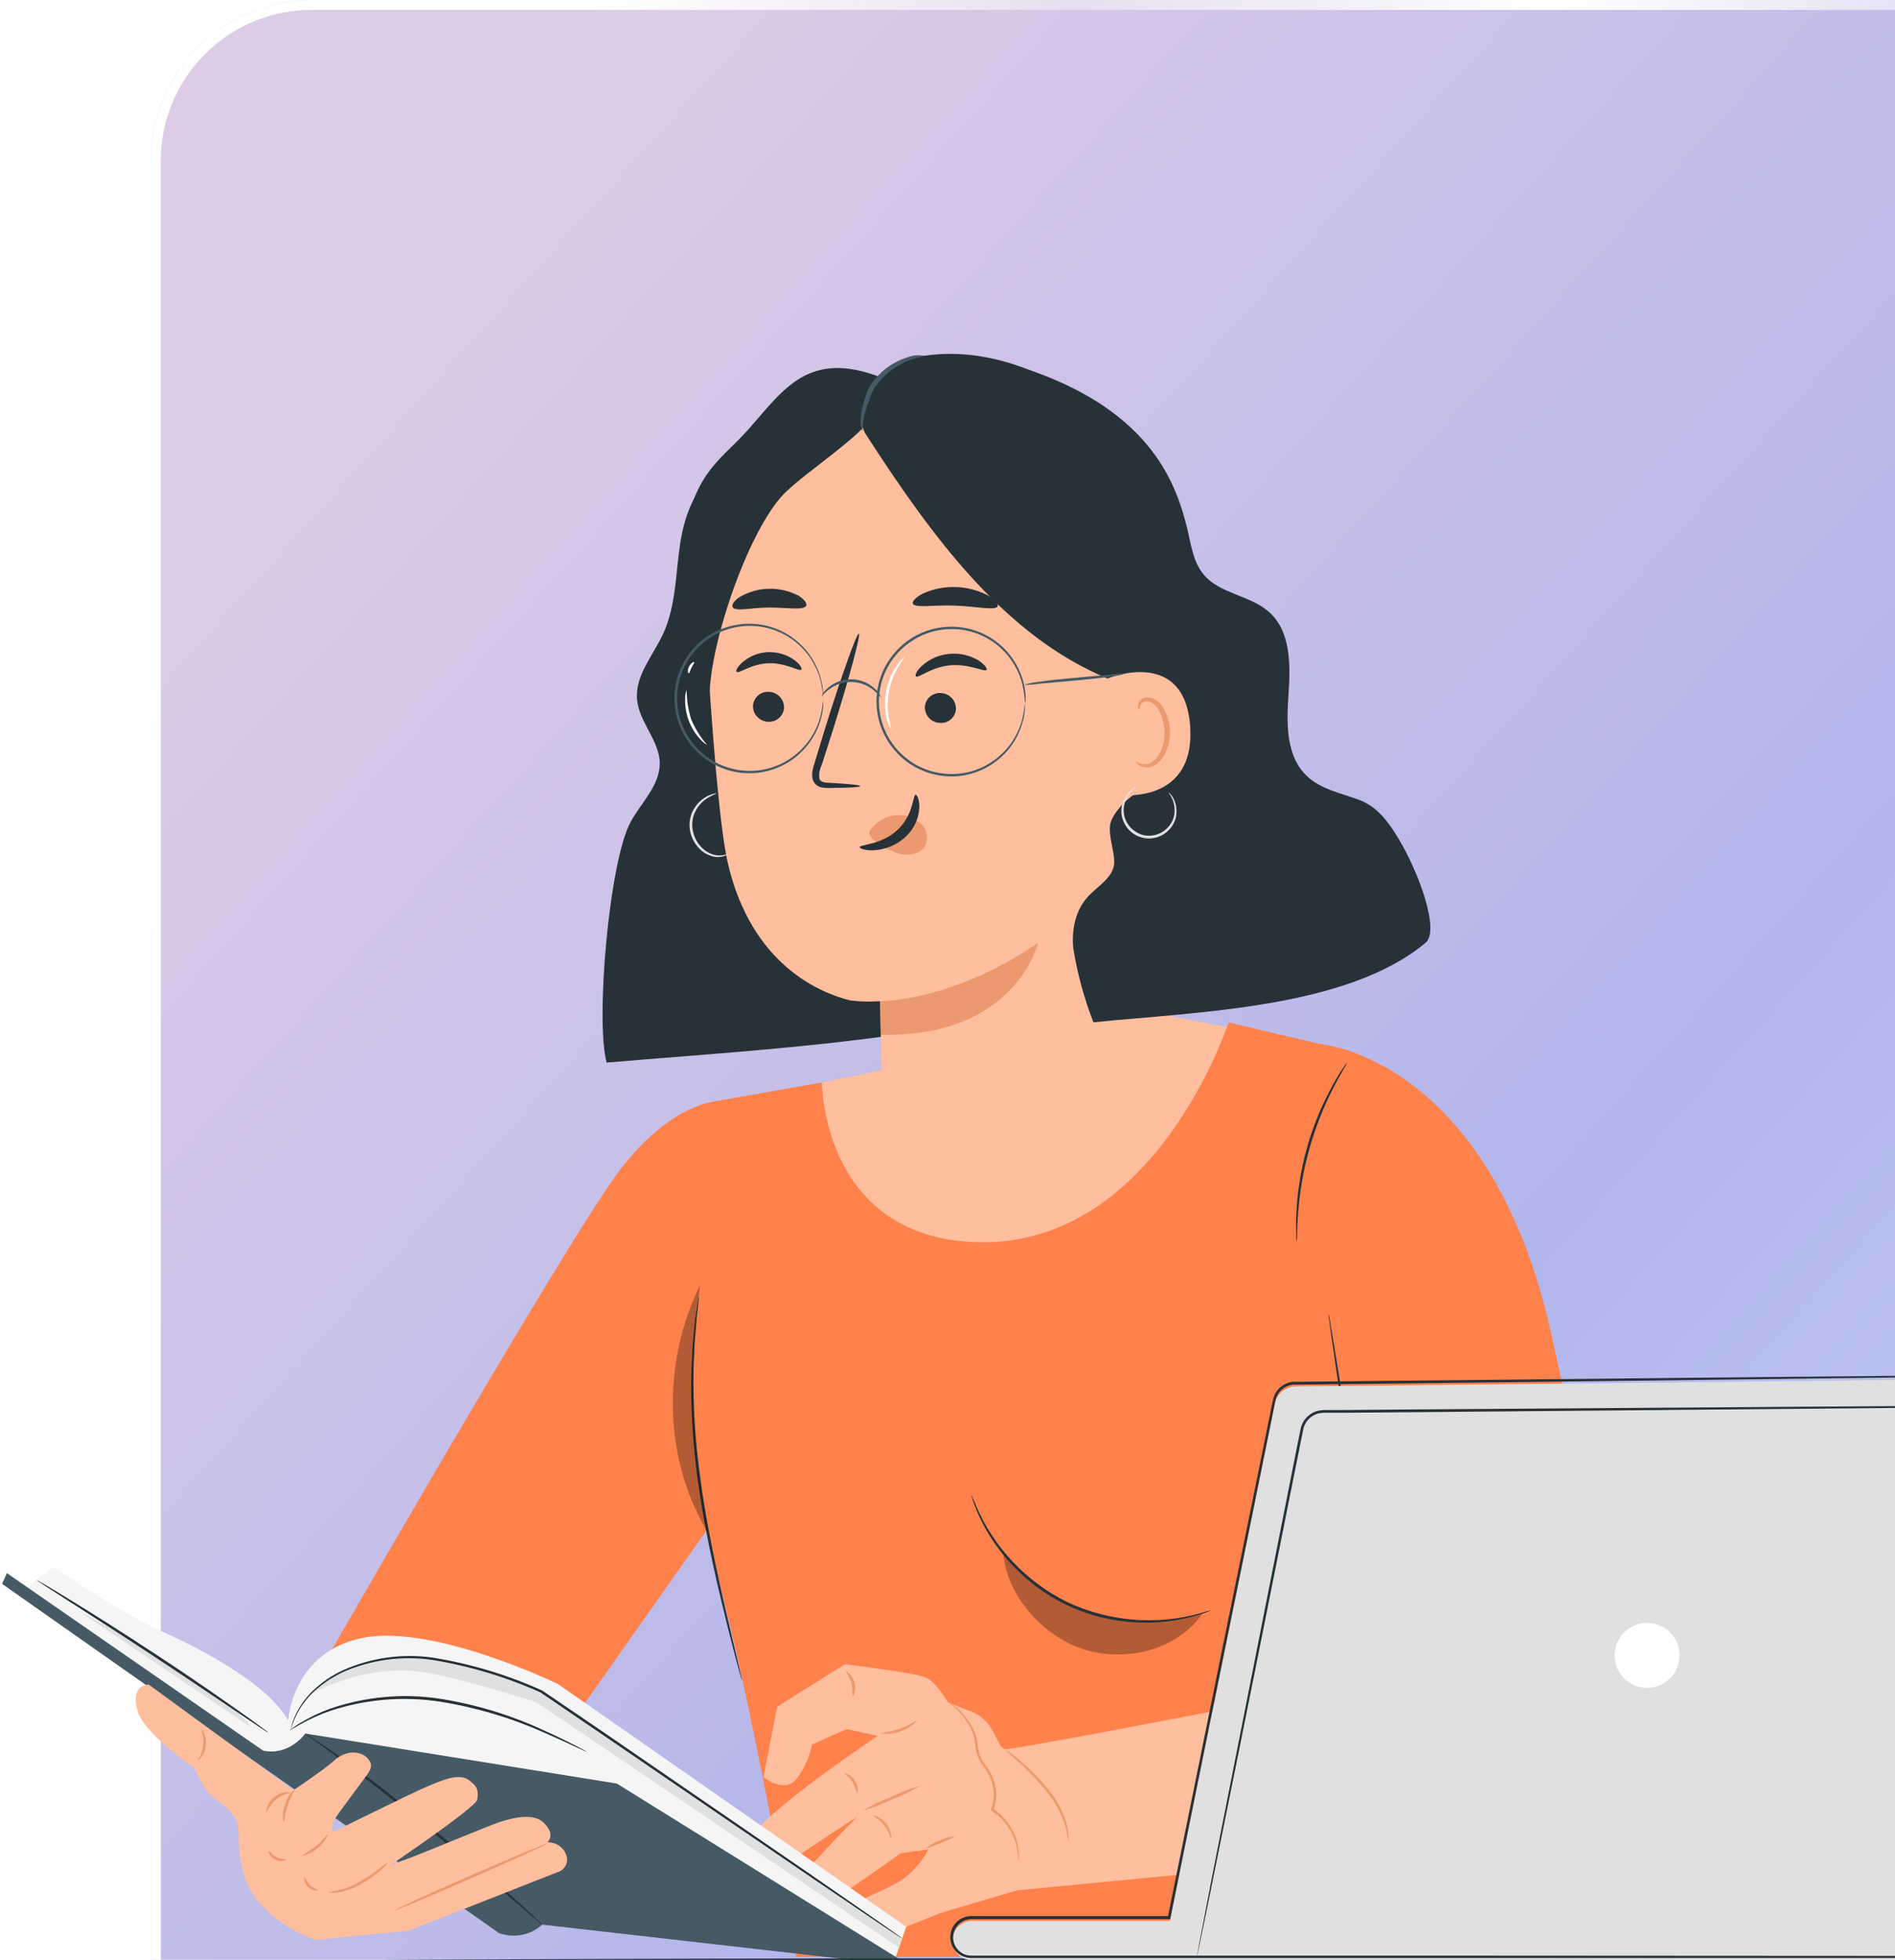 <svg width="766" height="792" viewBox="0 0 766 792" fill="none" xmlns="http://www.w3.org/2000/svg">
<g filter="url(#filter0_b_137_2)">
<rect x="61" width="1000" height="907" rx="65" fill="#77A1FF" fill-opacity="0.3"/>
<rect x="61" width="1000" height="907" rx="65" fill="url(#paint0_linear_137_2)" fill-opacity="0.2"/>
<rect x="63" y="2" width="996" height="903" rx="63" stroke="url(#paint1_linear_137_2)" stroke-width="4"/>
</g>
<path d="M507.098 417.203L462.146 408.533L375.913 428.32L332.206 437.432L331.573 497.15L429.071 515.101L494.863 495.61L519.734 459.012L507.098 417.203Z" fill="#FFBE9D"/>
<path d="M539.035 423.151L496.615 413.153C496.615 413.153 466.619 505.968 392.599 501.896C332.27 498.627 332.206 437.432 332.206 437.432L288.098 445.216C288.098 445.216 269.598 557.206 289.87 635.761C306.745 701.153 321.722 790.761 321.722 790.761H614.743L539.035 423.151V423.151Z" fill="#FF814B"/>
<path d="M109.197 710.097C109.197 710.097 230.046 498.374 251.794 471.204C275.61 441.461 294.616 444.9 294.616 444.9L307.399 587.518L204.649 733.3L180.158 742.139L109.197 710.097Z" fill="#FF814B"/>
<path d="M533.973 421.97C533.973 421.97 602.656 427.455 627.294 540.098C638.431 590.999 652.607 650.653 656.572 690.732C659.526 719.821 641.574 750.07 612.57 753.783L576.161 760.533C566.542 762.318 556.605 760.348 548.396 755.026C540.186 749.705 534.33 741.439 532.032 731.929L519.734 681.008L552.493 669.996L544.921 518.308L533.973 421.97Z" fill="#FF814B"/>
<path d="M282.487 523.94C282.326 524.447 282.22 524.971 282.17 525.501C281.981 526.64 281.77 528.159 281.474 530.036C281.327 531.028 281.179 532.146 280.989 533.327C280.799 534.508 280.736 535.837 280.609 537.25C280.314 540.056 279.977 543.262 279.829 546.827C279.32 555.164 279.263 563.523 279.66 571.866C280.153 582.078 281.167 592.259 282.698 602.368C284.28 613.126 286.263 623.294 288.267 632.491C290.271 641.688 292.275 649.936 293.983 656.855C295.692 663.774 297.189 669.321 298.202 673.161C298.708 674.996 299.109 676.472 299.425 677.569C299.553 678.086 299.715 678.593 299.911 679.088C299.868 678.56 299.776 678.038 299.636 677.527C299.383 676.388 299.025 674.911 298.603 673.055L294.721 656.581C293.097 649.641 291.157 641.393 289.237 632.196C287.317 622.998 285.335 612.852 283.752 602.115C282.17 591.378 281.095 581.021 280.652 571.718C280.209 562.416 280.166 553.873 280.652 546.785C280.652 543.241 281.031 540.035 281.263 537.208C281.369 535.816 281.474 534.508 281.559 533.285C281.643 532.061 281.833 531.006 281.938 529.994C282.149 528.116 282.297 526.598 282.423 525.459C282.478 524.954 282.5 524.447 282.487 523.94V523.94Z" fill="#263238"/>
<path d="M516.527 686.45C516.673 686.151 516.793 685.841 516.886 685.522C517.097 684.826 517.392 683.94 517.751 682.801L519.101 678.434C519.481 676.448 520.319 674.577 521.548 672.971C523.354 671.238 525.513 669.914 527.876 669.09C530.655 668.039 533.521 667.234 536.44 666.685C543.401 665.395 550.457 664.689 557.535 664.575H558.104V664.027L551.903 623.589C547.916 598.128 544.288 575.072 541.651 558.197C540.28 549.928 539.183 543.199 538.402 538.432C538.023 536.175 537.706 534.382 537.474 533.053C537.474 532.504 537.284 532.04 537.2 531.66C537.185 531.5 537.142 531.343 537.073 531.196C537.041 531.357 537.041 531.522 537.073 531.682C537.073 532.061 537.073 532.525 537.242 533.095C537.411 534.424 537.664 536.217 537.959 538.495C538.655 543.283 539.647 550.034 540.849 558.324C543.423 575.199 546.924 598.213 550.806 623.716C553.084 638.271 555.214 652.045 557.134 664.132L557.619 663.563C550.455 663.747 543.321 664.545 536.293 665.947C533.333 666.537 530.431 667.391 527.623 668.499C525.163 669.401 522.935 670.843 521.105 672.718C520.351 673.565 519.79 674.565 519.46 675.65L518.679 678.455C518.194 680.164 517.793 681.641 517.456 682.864C517.118 684.088 516.907 684.974 516.738 685.627C516.643 685.895 516.572 686.17 516.527 686.45V686.45Z" fill="#263238"/>
<path d="M611.135 703.663C611.068 702.702 610.884 701.753 610.587 700.836C609.924 698.294 609.034 695.816 607.929 693.432C604.332 685.465 598.724 678.571 591.657 673.427C584.589 668.282 576.305 665.065 567.618 664.09C565.015 663.772 562.389 663.687 559.771 663.837C558.804 663.848 557.842 663.969 556.902 664.196C560.427 664.215 563.949 664.434 567.449 664.85C575.939 666.02 584.007 669.271 590.937 674.313C597.867 679.355 603.443 686.031 607.17 693.749C608.668 696.98 609.991 700.29 611.135 703.663V703.663Z" fill="#263238"/>
<path d="M595.251 647.594C594.714 647.458 594.158 647.408 593.605 647.447C592.091 647.419 590.576 647.489 589.07 647.658C584.089 648.159 579.208 649.381 574.578 651.286C569.95 653.202 565.618 655.766 561.711 658.901C560.527 659.838 559.406 660.853 558.357 661.939C557.619 662.719 557.218 663.162 557.281 663.225C557.344 663.289 559.137 661.749 562.175 659.513C570.14 653.676 579.408 649.868 589.176 648.417C592.909 647.869 595.251 647.784 595.251 647.594Z" fill="#263238"/>
<path d="M524.164 501.897C524.302 500.897 524.351 499.888 524.311 498.88C524.311 496.939 524.438 494.155 524.691 490.717C525.324 481.745 526.865 472.862 529.29 464.201C531.749 455.554 535.063 447.173 539.183 439.183C540.786 436.125 542.136 433.678 543.127 432.032C543.683 431.191 544.163 430.301 544.562 429.375C543.889 430.124 543.288 430.937 542.769 431.8C541.651 433.404 540.195 435.787 538.55 438.825C529.771 454.757 524.79 472.501 523.995 490.674C523.847 494.134 523.868 497.003 523.995 498.88C523.951 499.889 524.008 500.899 524.164 501.897V501.897Z" fill="#263238"/>
<g opacity="0.3">
<path d="M285.609 618.421C268.1 588.741 267.721 550.181 283.014 519.278C278.096 552.203 279.153 585.745 286.136 618.295" fill="black"/>
</g>
<g opacity="0.3">
<path d="M441.495 651.982C454.784 655.884 473.136 656.834 486.152 651.982C476.005 666.389 456.451 671.6 439.491 666.917C422.531 662.234 406.879 645.253 405.572 627.681C413.777 638.777 428.185 648.143 441.495 651.982Z" fill="black"/>
</g>
<path d="M392.599 604.056C392.66 604.46 392.766 604.856 392.915 605.237C393.168 605.997 393.464 607.157 394.054 608.549C395.592 612.58 397.506 616.457 399.771 620.13C403.11 625.605 407.144 630.625 411.773 635.064C423.13 646.119 437.79 653.156 453.519 655.104C459.877 655.929 466.315 655.929 472.672 655.104C476.967 654.57 481.203 653.645 485.329 652.341C486.806 651.898 487.881 651.412 488.641 651.138C489.026 651.008 489.4 650.845 489.759 650.653C488.227 650.998 486.713 651.42 485.224 651.919C467.363 656.885 448.317 655.306 431.518 647.468C414.887 639.293 401.748 625.413 394.497 608.359C393.274 605.617 392.704 604.014 392.599 604.056Z" fill="#263238"/>
<path d="M540.764 751.737C540.764 751.737 540.912 751.969 541.292 752.306C541.823 752.835 542.394 753.321 543 753.762C545.207 755.408 547.655 756.703 550.257 757.601C554.126 758.887 558.163 759.598 562.238 759.71C567.167 759.867 572.1 759.69 577.004 759.183C587.551 758.276 596.917 756.736 603.689 755.534C607.085 754.922 609.827 754.395 611.704 753.994C612.704 753.858 613.687 753.618 614.636 753.277C613.632 753.292 612.63 753.391 611.641 753.572L603.562 754.753C596.77 755.787 587.362 757.179 576.899 758.086C571.994 758.593 567.063 758.797 562.133 758.698C558.14 758.614 554.179 757.975 550.362 756.799C546.927 755.602 543.692 753.896 540.764 751.737V751.737Z" fill="#263238"/>
<path d="M302.526 196.726L293.857 188.288C282.318 193.309 276.981 206.703 275.02 219.149C273.058 231.595 273.353 244.673 268.058 256.106C264.008 264.902 256.646 272.982 257.511 282.706C258.334 291.882 266.645 299.307 266.687 308.525C266.687 317.406 259.304 324.219 255.001 331.982C246.289 347.697 240.636 411.993 245.192 429.395C283.521 426.084 351.402 421.991 389.751 413.174C379.647 347.107 337.1 253.87 302.526 196.726Z" fill="#263238"/>
<path d="M285.377 255.621C282.719 210.711 315.331 169.62 360.789 164.199C409.032 158.461 451.705 193.013 455.713 240.011L467.02 429.733C467.226 433.4 466.202 437.03 464.109 440.048C452.971 456.333 432.805 469.074 414.769 471.584C397.324 474.01 379.626 469.475 364.776 461.206C362.313 459.813 360.258 457.798 358.818 455.362C357.378 452.926 356.603 450.155 356.57 447.326L355.79 404.863C355.793 404.826 355.788 404.789 355.776 404.754C355.763 404.72 355.743 404.688 355.717 404.662C355.69 404.636 355.659 404.616 355.624 404.603C355.59 404.59 355.552 404.586 355.516 404.589C351.542 404.888 347.548 404.775 343.597 404.251C332.375 401.509 303.75 390.498 294.131 348.478C290.925 334.556 287.719 295.004 285.377 255.621Z" fill="#FFBE9D"/>
<path d="M347.774 317.659C347.774 317.237 343.07 316.773 335.455 316.351C333.535 316.351 331.7 316.035 331.236 314.769C330.953 312.834 331.277 310.859 332.164 309.116L336.889 294.35C343.429 273.424 348.027 256.275 347.183 256.043C346.34 255.811 340.328 272.539 333.788 293.464C332.227 298.632 330.73 303.547 329.295 308.23C328.705 310.339 327.629 312.913 328.789 315.676C329.112 316.32 329.579 316.882 330.153 317.317C330.727 317.752 331.393 318.05 332.101 318.186C333.177 318.401 334.275 318.479 335.37 318.419C343.049 318.376 347.753 318.081 347.774 317.659Z" fill="#263238"/>
<path d="M297.78 271.505C298.603 272.412 303.581 268.235 310.711 268.024C317.841 267.813 323.157 271.547 323.916 270.577C324.296 270.134 323.431 268.467 321.11 266.738C318.045 264.534 314.337 263.407 310.563 263.531C306.794 263.661 303.178 265.05 300.29 267.476C298.076 269.374 297.253 271.104 297.78 271.505Z" fill="#263238"/>
<path d="M370.218 273.319C371.188 274.226 376.377 269.522 384.161 268.847C391.945 268.172 397.999 271.737 398.779 270.682C399.159 270.197 398.104 268.573 395.468 266.843C391.934 264.75 387.827 263.834 383.739 264.227C379.647 264.59 375.784 266.27 372.728 269.016C370.429 271.062 369.754 272.918 370.218 273.319Z" fill="#263238"/>
<path d="M355.789 404.567C355.789 404.567 384.857 404.884 419.62 381.005C419.62 381.005 410.634 419.355 356.021 418.152L355.789 404.567Z" fill="#EB996E"/>
<path d="M352.098 335.167C353.422 333.3 355.193 331.794 357.249 330.788C359.306 329.782 361.581 329.308 363.868 329.409C365.52 329.433 367.15 329.789 368.661 330.456C370.172 331.122 371.534 332.086 372.665 333.29C373.745 334.443 374.437 335.904 374.645 337.47C374.854 339.036 374.567 340.628 373.825 342.023C371.99 344.955 367.813 345.904 364.164 345.145C360.55 344.156 357.167 342.464 354.207 340.167C353.329 339.604 352.557 338.89 351.929 338.057C351.632 337.668 351.458 337.2 351.428 336.712C351.398 336.223 351.514 335.737 351.76 335.315" fill="#EB996E"/>
<path d="M370.133 321.182C368.91 321.182 369.395 329.198 362.813 335.357C356.232 341.517 347.52 341.221 347.52 342.339C347.52 342.867 349.629 343.774 353.215 343.605C357.97 343.341 362.486 341.441 365.999 338.226C369.344 335.167 371.358 330.919 371.61 326.392C371.715 323.038 370.682 321.182 370.133 321.182Z" fill="#263238"/>
<path d="M368.973 243.914C369.859 245.854 377.263 244.357 386.102 244.715C394.94 245.074 402.218 246.825 403.272 245.032C403.715 244.125 402.365 242.353 399.349 240.623C395.338 238.534 390.908 237.373 386.388 237.227C381.867 237.081 377.372 237.953 373.234 239.779C370.176 241.298 368.678 242.985 368.973 243.914Z" fill="#263238"/>
<path d="M296.24 245.496C297.759 247.183 303.771 245.496 311.006 245.496C318.241 245.496 324.316 246.698 325.772 244.947C326.405 244.104 325.455 242.416 322.798 240.729C319.118 238.8 315.01 237.835 310.856 237.924C306.703 238.012 302.64 239.151 299.045 241.235C296.43 242.943 295.565 244.673 296.24 245.496Z" fill="#263238"/>
<path d="M354.207 154.706C358.131 148.04 365.408 145.003 373.551 143.779C406.795 138.738 443.879 158.756 462.505 186.727C481.131 214.698 482.123 256.443 468.496 287.157L447.76 274.205C406.141 257.034 376.757 216.934 349.988 175.505C346.255 169.873 350.727 160.507 354.207 154.706Z" fill="#263238"/>
<path d="M302.99 172.995C316.892 157.174 326.996 141.353 355.853 152.407C360.071 160.486 351.634 170.97 344.377 177.087C333.83 186.073 324.781 192.127 317.904 198.561C304.024 211.534 288.245 255.178 286.874 278.993C286.874 280.491 284.238 258.553 282.656 258.321C280.715 258.026 272.889 248.449 273.965 235.37C277.677 190.672 289.089 188.794 302.99 172.995Z" fill="#263238"/>
<path d="M373.466 143.779C371.299 143.356 369.056 143.546 366.99 144.328C361.884 145.894 357.331 148.887 353.87 152.955C352.881 154.099 352.005 155.335 351.254 156.647C350.599 157.914 350.089 159.252 349.735 160.634C348.982 162.862 348.411 165.148 348.027 167.468C347.457 171.539 348.427 174.007 348.638 173.944C348.849 173.881 348.533 171.455 349.419 167.721C350.004 165.512 350.709 163.336 351.528 161.203C351.903 159.956 352.398 158.748 353.005 157.596C353.718 156.387 354.537 155.244 355.452 154.179C358.718 150.395 362.85 147.457 367.497 145.615C371.083 144.328 373.508 144.117 373.466 143.779Z" fill="#455A64"/>
<path d="M304.362 285.322C304.359 286.94 304.976 288.497 306.087 289.674C307.197 290.851 308.716 291.558 310.331 291.65C311.134 291.725 311.943 291.639 312.711 291.398C313.48 291.156 314.193 290.763 314.808 290.243C315.422 289.722 315.927 289.084 316.292 288.366C316.658 287.648 316.876 286.864 316.934 286.06C316.975 284.417 316.375 282.822 315.26 281.613C314.146 280.404 312.605 279.677 310.964 279.584C310.15 279.506 309.328 279.595 308.549 279.844C307.769 280.094 307.049 280.499 306.431 281.036C305.814 281.573 305.312 282.229 304.956 282.966C304.6 283.703 304.398 284.504 304.362 285.322V285.322Z" fill="#263238"/>
<path d="M373.846 285.659C373.805 287.302 374.405 288.897 375.52 290.106C376.634 291.315 378.175 292.042 379.816 292.135C380.617 292.213 381.426 292.13 382.194 291.891C382.963 291.652 383.676 291.261 384.291 290.742C384.906 290.223 385.411 289.586 385.777 288.869C386.142 288.152 386.36 287.369 386.418 286.566C386.465 284.919 385.867 283.319 384.752 282.106C383.638 280.892 382.094 280.162 380.449 280.069C379.646 279.991 378.836 280.075 378.066 280.315C377.296 280.556 376.582 280.948 375.967 281.469C375.351 281.991 374.846 282.63 374.482 283.349C374.118 284.069 373.902 284.854 373.846 285.659V285.659Z" fill="#263238"/>
<path d="M565.044 338.458C561.121 332.003 556.607 325.928 549.435 323.249C542.263 320.57 534.12 319.03 528.488 313.799C519.65 305.678 520.05 292.177 520.852 280.407C521.654 268.636 521.865 255.094 512.836 247.183C505.284 240.581 493.282 239.99 486.743 232.417C482.376 227.376 481.511 220.415 479.992 213.981C475.774 196.747 466.344 166.645 415.549 149.327L460.48 320.064C457.126 321.013 449.11 328.649 448.667 333.817C448.267 338.648 450.355 343.542 450.397 348.394C450.397 354.321 443.942 357.865 439.85 362.252C434.661 367.842 433.058 375.9 433.859 383.347C435.523 393.524 438.245 403.499 441.981 413.111C483.663 408.892 544.499 407.542 576.267 380.963C582.025 376.154 573.777 352.823 565.044 338.458Z" fill="#263238"/>
<path d="M447.676 274.205C448.456 273.783 479.149 261.548 481.11 293.928C483.072 326.308 450.228 321.498 450.123 320.591C450.017 319.684 447.676 274.205 447.676 274.205Z" fill="#FFBE9D"/>
<path d="M459.236 307.766C459.384 307.639 459.827 308.125 460.818 308.483C462.19 308.985 463.703 308.932 465.037 308.336C468.37 306.859 470.922 301.269 470.732 295.447C470.625 292.673 469.905 289.957 468.623 287.494C468.255 286.505 467.655 285.619 466.873 284.911C466.091 284.202 465.15 283.692 464.13 283.423C463.472 283.292 462.789 283.395 462.199 283.715C461.61 284.035 461.151 284.551 460.902 285.174C460.523 286.102 460.776 286.735 460.607 286.798C460.438 286.862 459.869 286.292 460.059 284.942C460.18 284.127 460.583 283.381 461.198 282.833C462.043 282.104 463.143 281.74 464.256 281.82C465.598 281.998 466.872 282.519 467.954 283.332C469.036 284.144 469.892 285.222 470.437 286.461C471.979 289.181 472.833 292.237 472.926 295.363C473.116 301.881 470.163 308.167 465.564 309.791C464.715 310.1 463.806 310.211 462.906 310.116C462.007 310.021 461.141 309.722 460.375 309.243C459.341 308.525 459.131 307.829 459.236 307.766Z" fill="#EB996E"/>
<path d="M332.818 282.664C332.646 280.23 332.301 277.812 331.784 275.428C330.808 271.439 329.011 267.697 326.508 264.442C324.004 261.186 320.849 258.489 317.244 256.522C313.639 254.554 309.664 253.361 305.571 253.017C301.479 252.673 297.36 253.186 293.477 254.524C290.803 255.426 288.284 256.735 286.01 258.405C283.58 260.085 281.442 262.151 279.681 264.523C275.901 269.472 273.808 275.503 273.71 281.73C273.611 287.956 275.512 294.051 279.133 299.117C280.805 301.539 282.856 303.676 285.208 305.446C287.424 307.192 289.902 308.581 292.549 309.559C297.443 311.444 302.753 311.983 307.926 311.12C312.438 310.375 316.709 308.576 320.393 305.867C325.787 301.944 329.702 296.319 331.51 289.899C332.092 287.525 332.515 285.115 332.775 282.685C332.784 282.846 332.784 283.008 332.775 283.17C332.775 283.571 332.775 284.035 332.775 284.604C332.757 285.376 332.68 286.144 332.543 286.904C332.428 287.951 332.23 288.988 331.953 290.005C330.26 296.609 326.35 302.432 320.878 306.5C316.826 309.533 312.073 311.49 307.06 312.191C302.048 312.892 296.94 312.313 292.211 310.508C286.598 308.387 281.744 304.641 278.268 299.75C274.507 294.501 272.532 288.183 272.634 281.726C272.737 275.269 274.911 269.017 278.837 263.89C280.665 261.445 282.873 259.308 285.377 257.562C287.715 255.883 290.297 254.574 293.034 253.68C297.816 252.028 302.939 251.612 307.926 252.471C312.912 253.33 317.6 255.437 321.553 258.595C326.905 262.84 330.63 268.8 332.1 275.471C332.342 276.498 332.511 277.541 332.607 278.593C332.71 279.362 332.759 280.137 332.754 280.913C332.754 281.483 332.754 281.947 332.754 282.326C332.78 282.438 332.801 282.55 332.818 282.664V282.664Z" fill="#455A64"/>
<path d="M414.326 283.972C414.157 281.539 413.818 279.122 413.313 276.736C411.727 270.266 408.012 264.516 402.766 260.409C399.167 257.587 394.954 255.65 390.468 254.756C385.324 253.739 380.001 254.111 375.048 255.832C372.378 256.743 369.86 258.051 367.581 259.713C365.156 261.398 363.019 263.464 361.253 265.831C357.478 270.777 355.386 276.802 355.283 283.024C355.181 289.245 357.073 295.336 360.683 300.404C362.365 302.825 364.423 304.962 366.779 306.732C368.995 308.48 371.472 309.868 374.12 310.846C379.014 312.731 384.324 313.27 389.498 312.407C394.003 311.663 398.268 309.863 401.943 307.154C407.341 303.231 411.264 297.607 413.081 291.186C413.663 288.813 414.078 286.402 414.326 283.972C414.348 284.133 414.348 284.296 414.326 284.457C414.326 284.837 414.326 285.322 414.326 285.891C414.327 286.663 414.256 287.432 414.115 288.191C414.001 289.24 413.797 290.278 413.503 291.291C411.827 297.904 407.914 303.733 402.429 307.787C398.697 310.589 394.363 312.482 389.772 313.314C384.437 314.233 378.952 313.709 373.888 311.795C368.266 309.69 363.408 305.941 359.945 301.037C356.183 295.788 354.208 289.469 354.311 283.013C354.414 276.556 356.588 270.304 360.514 265.177C364.143 260.395 369.115 256.804 374.795 254.862C379.919 253.111 385.42 252.768 390.721 253.87C396.368 255.031 401.56 257.796 405.676 261.832C409.791 265.869 412.655 271.008 413.925 276.631C414.187 277.654 414.356 278.699 414.431 279.753C414.556 280.52 414.606 281.297 414.579 282.073V283.487C414.531 283.665 414.444 283.83 414.326 283.972V283.972Z" fill="#455A64"/>
<path d="M356.106 281.757C355.937 281.862 355.093 280.491 353.131 278.909C350.617 276.823 347.467 275.656 344.201 275.598C340.934 275.541 337.746 276.597 335.159 278.593C333.05 280.09 332.248 281.44 332.1 281.314C332.625 279.981 333.517 278.825 334.674 277.981C337.316 275.668 340.725 274.423 344.236 274.49C347.746 274.556 351.106 275.929 353.659 278.339C354.779 279.226 355.627 280.411 356.106 281.757V281.757Z" fill="#455A64"/>
<path d="M455.101 272.138C453.159 272.753 451.158 273.163 449.131 273.361C445.397 273.952 440.229 274.5 434.534 275.007L419.916 276.314C417.912 276.623 415.888 276.778 413.862 276.778C415.803 276.157 417.804 275.74 419.831 275.534C423.544 274.964 428.712 274.416 434.428 273.91L449.026 272.602C451.035 272.28 453.066 272.125 455.101 272.138V272.138Z" fill="#455A64"/>
<path d="M285.735 300.91C283.103 297.868 280.967 294.43 279.407 290.722C278.182 286.882 277.562 282.876 277.572 278.846C277.102 279.981 276.886 281.204 276.939 282.432C276.863 285.386 277.35 288.328 278.373 291.101C279.394 293.875 280.941 296.425 282.93 298.611C284.469 300.256 285.651 301.016 285.735 300.91Z" fill="white"/>
<path d="M280.63 267.581C280.462 267.328 279.259 267.94 278.521 269.374C277.783 270.809 278.099 272.117 278.394 272.096C278.69 272.074 278.943 270.999 279.512 269.838C280.082 268.678 280.82 267.813 280.63 267.581Z" fill="white"/>
<path d="M360.197 294.519C360.366 294.519 359.776 292.831 359.29 290.11C358.047 282.973 359.417 275.626 363.151 269.417C364.564 267.054 365.703 265.746 365.577 265.62C364.334 266.527 363.286 267.674 362.497 268.995C360.378 272.062 358.922 275.537 358.222 279.198C357.521 282.858 357.59 286.625 358.426 290.258C358.723 291.783 359.325 293.233 360.197 294.519Z" fill="white"/>
<path d="M472.335 320.148C472.335 320.148 472.778 320.781 473.411 321.941C474.318 323.589 474.797 325.439 474.803 327.32C474.837 328.684 474.588 330.041 474.073 331.304C473.557 332.567 472.786 333.71 471.808 334.661C470.627 335.834 469.187 336.711 467.603 337.221C466.019 337.73 464.337 337.858 462.695 337.593C461.063 337.257 459.532 336.547 458.221 335.518C456.911 334.49 455.857 333.171 455.143 331.666C454.566 330.429 454.248 329.088 454.208 327.724C454.169 326.36 454.408 325.002 454.911 323.734C455.576 321.979 456.663 320.414 458.075 319.178C459.088 318.313 459.763 317.954 459.721 317.87C459.024 318.049 458.375 318.38 457.822 318.84C456.213 320.011 454.957 321.602 454.194 323.439C453.583 324.799 453.267 326.272 453.267 327.763C453.267 329.254 453.583 330.728 454.194 332.088C454.92 333.783 456.055 335.271 457.498 336.419C458.942 337.567 460.647 338.339 462.462 338.665C464.277 338.992 466.145 338.862 467.898 338.288C469.65 337.715 471.233 336.715 472.504 335.378C473.555 334.324 474.371 333.059 474.898 331.666C475.425 330.274 475.652 328.785 475.562 327.299C475.489 325.313 474.869 323.386 473.769 321.73C473.031 320.57 472.335 320.106 472.335 320.148Z" fill="#E0E0E0"/>
<path d="M294.152 345.04C292.367 345.754 290.399 345.872 288.541 345.377C286.554 344.821 284.763 343.717 283.373 342.192C281.66 340.342 280.504 338.046 280.04 335.568C279.557 333.089 279.867 330.521 280.926 328.227C281.795 326.347 283.087 324.694 284.702 323.397C286.26 322.257 287.963 321.328 289.764 320.634C289.228 320.586 288.687 320.658 288.182 320.844C286.756 321.24 285.412 321.891 284.217 322.764C282.425 324.081 280.978 325.81 279.998 327.806C278.793 330.272 278.423 333.063 278.943 335.758C279.459 338.452 280.749 340.937 282.656 342.909C284.203 344.523 286.191 345.645 288.372 346.137C289.834 346.481 291.363 346.401 292.781 345.904C293.772 345.504 294.194 345.082 294.152 345.04Z" fill="#E0E0E0"/>
<path d="M411.161 763.887L379.879 773.147C379.879 773.147 362.624 780.551 354.228 782.471C343.808 784.855 336.699 781.627 336.319 775.826C335.939 770.025 344.04 769.287 344.04 769.287C350.924 766.664 357.62 763.57 364.079 760.027C368.77 756.769 372.605 752.427 375.259 747.37L364.079 748.91C364.079 748.91 340.559 765.785 331.699 770.89C322.84 775.995 320.899 767.03 320.14 764.33C319.38 761.63 346.339 734.271 346.339 734.271C346.339 734.271 320.519 750.851 315.9 754.985C311.28 759.12 304.319 760.47 302.779 757.791C301.239 755.112 296.999 755.091 302.779 743.658C308.559 732.225 354.819 701.469 354.819 701.469L342.162 698.769L328.282 704.95C327.316 709.712 325.345 714.214 322.502 718.155C317.503 725.58 308.622 718.155 308.622 718.155L314.128 689.677L341.55 672.507C341.55 672.507 370.07 675.987 374.31 677.907C378.55 679.826 383.191 687.905 383.191 687.905L390.89 691.027C402.85 694.487 402.45 706.447 406.31 706.827C410.17 707.207 522.687 685.269 522.687 685.269L532.875 682.611C549.751 695.415 556.48 716.573 559.454 735.346C559.454 735.346 562.555 744.544 559.454 749.606L411.161 763.887Z" fill="#FFBE9D"/>
<path d="M431.813 743.869C431.946 743.266 431.981 742.647 431.918 742.033C431.926 741.326 431.862 740.619 431.728 739.924C431.63 738.967 431.446 738.021 431.18 737.097C429.596 731.771 426.916 726.835 423.312 722.606C419.812 718.354 415.913 714.448 411.668 710.94C409.985 709.406 408.155 708.043 406.204 706.869C407.765 708.485 409.42 710.006 411.161 711.426C415.219 715.061 418.998 718.996 422.468 723.196C425.971 727.335 428.668 732.093 430.42 737.224C431.665 741.253 431.581 743.89 431.813 743.869Z" fill="#EB996E"/>
<path d="M383.085 687.906C383.085 687.906 384.013 688.391 385.448 689.551C387.447 691.239 389.176 693.224 390.574 695.436C391.583 696.932 392.444 698.521 393.147 700.183C393.796 702.137 394.207 704.163 394.371 706.215C394.661 708.603 395.514 710.888 396.86 712.881C398.386 714.811 399.643 716.94 400.593 719.21C402.038 723.044 402.038 727.272 400.593 731.107L400.446 731.507L400.804 731.739C405.695 734.898 409.236 739.763 410.74 745.387C411.258 747.605 411.576 749.864 411.689 752.138C411.86 751.549 411.932 750.936 411.9 750.324C411.923 748.613 411.739 746.906 411.351 745.24C410.006 739.331 406.422 734.174 401.353 730.854L401.564 731.486C403.091 727.406 403.091 722.911 401.564 718.83C400.59 716.495 399.283 714.313 397.682 712.354C396.399 710.464 395.589 708.294 395.32 706.026C395.066 702.005 393.594 698.157 391.101 694.993C389.612 692.751 387.742 690.788 385.574 689.192C384.991 688.753 384.353 688.392 383.676 688.117C383.489 688.021 383.29 687.951 383.085 687.906V687.906Z" fill="#EB996E"/>
<path d="M356 700.52C358.699 700.87 361.443 700.578 364.008 699.669C366.574 698.76 368.889 697.26 370.766 695.289C370.555 695.035 367.729 697.208 363.657 698.621C359.586 700.035 356 700.204 356 700.52Z" fill="#EB996E"/>
<path d="M348.786 731.676C352.859 730.533 356.82 729.022 360.62 727.162C364.567 725.646 368.378 723.797 372.011 721.635C367.948 722.809 363.989 724.319 360.177 726.149C356.23 727.665 352.419 729.514 348.786 731.676V731.676Z" fill="#EB996E"/>
<path d="M374.162 747.075C378.258 745.687 382.26 744.038 386.144 742.139C383.942 742.236 381.786 742.797 379.816 743.784C377.714 744.455 375.784 745.578 374.162 747.075Z" fill="#EB996E"/>
<path d="M352.667 733.68C354.483 734.654 356.081 735.989 357.361 737.604C358.642 739.218 359.579 741.077 360.114 743.067C360.261 743.067 360.388 742.329 360.114 741.147C359.815 739.6 359.15 738.147 358.174 736.91C357.197 735.673 355.938 734.688 354.503 734.039C353.469 733.596 352.71 733.553 352.667 733.68Z" fill="#EB996E"/>
<path d="M341.361 716.573C341.234 716.868 343.301 717.923 344.693 720.285C345.402 721.784 345.995 723.336 346.465 724.926C346.765 724.055 346.844 723.124 346.697 722.215C346.55 721.306 346.18 720.447 345.622 719.716C344.018 717.016 341.403 716.277 341.361 716.573Z" fill="#EB996E"/>
<path d="M344.546 685.585C344.651 685.585 345.073 685.1 345.389 684.087C345.769 682.707 345.769 681.249 345.389 679.869C345.022 678.505 344.293 677.266 343.28 676.283C342.521 675.544 341.888 675.291 341.825 675.397C342.831 676.87 343.646 678.465 344.25 680.143C344.564 681.939 344.663 683.766 344.546 685.585V685.585Z" fill="#EB996E"/>
<path d="M116.495 695.288C116.495 695.288 117.909 667.613 146.597 661.875C175.285 656.138 225.532 680.522 225.532 680.522L366.315 778.632L362.096 790.761L219.203 770.848L206.125 775.868L105.758 709.928L11.045 641.456L21.592 633.208C21.592 633.208 48.129 651.497 65.679 659.365C83.23 667.233 108.606 681.029 116.495 695.288Z" fill="#F5F5F5"/>
<path d="M368.488 794.769L249.348 720.749L123.394 700.52C123.394 700.52 117.066 709.675 106.371 707.439L2.798 635.718L0.837 640.043L201.696 781.163C204.646 782.241 207.833 782.492 210.915 781.89C213.997 781.288 216.856 779.855 219.183 777.746L368.488 794.769Z" fill="#455A64"/>
<path d="M123.394 700.52C123.679 700.83 124.006 701.1 124.364 701.321L127.275 703.431C129.807 705.245 133.456 707.882 137.822 711.215C146.766 717.859 158.917 727.331 172.037 738.068C185.158 748.805 196.95 758.782 205.387 766.06L215.449 774.708L218.191 777.029C218.488 777.323 218.821 777.578 219.183 777.788C219.183 777.788 218.93 777.451 218.339 776.881L215.744 774.392C213.466 772.283 210.155 769.203 205.978 765.511C197.667 758.086 186.002 748.045 172.818 737.266C159.634 726.487 147.505 717.121 138.371 710.624C133.857 707.354 130.123 704.823 127.507 703.114L124.491 701.174C124.146 700.923 123.779 700.704 123.394 700.52Z" fill="#263238"/>
<path d="M124.681 685.121C136.093 672.865 154.065 668.499 170.772 669.807C187.478 671.115 203.32 677.337 218.909 683.518L364.649 783.273L363.341 787.027L216.82 687.884C216.82 687.884 184.082 677.337 169.59 675.523C145.374 672.507 124.681 685.121 124.681 685.121Z" fill="#E0E0E0"/>
<path d="M101.814 698.242L31.739 650.969C31.739 650.969 89.158 680.839 101.814 698.242Z" fill="#E0E0E0"/>
<path d="M364.649 783.273C364.47 783.09 364.272 782.928 364.058 782.787L362.244 781.501L355.262 776.586L329.443 758.698L244.011 700.035L219.204 683.159C205.089 676.791 190.194 672.315 174.906 669.849C162.557 668.105 149.966 669.881 138.582 674.975C134.324 676.955 130.403 679.588 126.959 682.78C124.383 685.18 122.192 687.962 120.462 691.027C119.374 692.949 118.524 694.996 117.93 697.124C117.783 697.82 117.656 698.368 117.551 698.79C117.504 698.978 117.469 699.168 117.445 699.36C118.204 696.514 119.324 693.778 120.778 691.217C122.551 688.231 124.754 685.523 127.317 683.18C130.771 680.087 134.667 677.528 138.877 675.586C150.152 670.685 162.569 669.02 174.737 670.777C189.902 673.262 204.679 677.708 218.698 684.003H218.592L243.399 700.878L328.894 759.331L354.924 776.944L362.012 781.669L363.889 782.893C364.129 783.045 364.383 783.173 364.649 783.273V783.273Z" fill="#263238"/>
<path d="M237.071 707.861C236.739 707.585 236.369 707.358 235.974 707.186C235.236 706.785 234.139 706.173 232.725 705.456C229.878 703.979 225.722 701.912 220.491 699.55C206.926 693.191 192.531 688.781 177.733 686.45C162.856 684.205 147.657 685.594 133.435 690.5C129.161 692.042 125.054 694.014 121.179 696.385C119.787 697.187 118.795 697.968 118.099 698.495C117.731 698.722 117.385 698.983 117.066 699.275C117.066 699.275 118.605 698.389 121.39 696.807C125.314 694.604 129.43 692.761 133.688 691.302C147.845 686.658 162.893 685.394 177.627 687.61C192.319 689.934 206.64 694.189 220.217 700.267C225.469 702.545 229.667 704.486 232.578 705.857L235.911 707.397C236.281 707.589 236.67 707.745 237.071 707.861V707.861Z" fill="#263238"/>
<path d="M14.801 638.482C14.801 638.482 15.096 638.756 15.708 639.178L18.429 640.992L28.533 647.489C37.097 652.973 48.889 660.546 61.82 669.068C74.751 677.59 86.31 685.416 94.748 691.112L104.725 697.82L107.468 699.613C107.774 699.837 108.107 700.021 108.459 700.161C108.198 699.885 107.908 699.638 107.594 699.423L104.957 697.461C102.679 695.774 99.346 693.39 95.191 690.458C86.88 684.615 75.32 676.662 62.368 668.14C49.416 659.618 37.54 652.151 28.892 646.835C24.567 644.177 21.044 642.068 18.598 640.633L15.75 638.988C15.45 638.79 15.132 638.621 14.801 638.482Z" fill="#263238"/>
<path d="M78.547 714.337C79.978 717.78 81.797 721.05 83.968 724.082C86.668 727.289 95.486 731.761 96.182 737.857C96.878 743.953 95.444 758.255 104.978 769.14C111.124 775.91 118.902 780.994 127.57 783.905L165.181 780.235L225.258 756.588C226.6 756.249 227.756 755.395 228.474 754.211C229.192 753.027 229.416 751.608 229.097 750.26C228.724 748.795 227.923 747.474 226.796 746.467C225.668 745.46 224.266 744.812 222.768 744.607L221.334 744.375C221.334 744.375 224.793 741.548 219.836 736.591C215.617 732.372 206.61 734.756 201.97 736.296C197.329 737.836 170.117 749.205 165.244 750.956C160.92 752.496 157.587 753.867 157.587 753.867C157.587 753.867 192.414 730.368 192.899 727.288C193.469 723.597 193.089 721.909 189.524 719.336C185.305 716.277 178.386 719.547 171.678 722.374C166.679 724.483 134.805 740.219 134.805 740.219C134.805 740.219 133.371 738.827 134.805 736C136.24 733.174 146.829 719.547 148.496 717.016C150.162 714.484 150.605 713.05 148.939 710.919C146.618 707.903 140.501 706.468 134.869 711.615C131.304 714.906 118.626 723.428 118.626 723.428L60.111 680.734C60.111 680.734 52.833 680.544 55.364 690.69C57.896 700.836 78.547 714.337 78.547 714.337Z" fill="#FFBE9D"/>
<path d="M122.17 749.923C124.511 749.403 126.692 748.326 128.528 746.783C130.364 745.241 131.801 743.279 132.718 741.063C132.443 740.894 130.735 743.51 127.824 745.936C124.913 748.362 122.023 749.606 122.17 749.923Z" fill="#EB996E"/>
<path d="M117.361 724.462C117.361 724.335 116.58 724.103 115.252 724.272C113.594 724.513 112.034 725.205 110.743 726.273C109.452 727.34 108.479 728.743 107.932 730.326C107.531 731.55 107.594 732.436 107.742 732.436C108.626 730.466 109.887 728.689 111.455 727.204C113.227 725.915 115.233 724.984 117.361 724.462Z" fill="#EB996E"/>
<path d="M114.598 736.211C114.914 736.211 115.062 733.068 116.306 729.482C117.551 725.896 119.302 723.259 119.049 723.154C117.195 724.734 115.876 726.849 115.273 729.208C114.33 731.417 114.094 733.863 114.598 736.211V736.211Z" fill="#EB996E"/>
<path d="M79.982 711.299C79.982 711.405 80.72 710.983 81.479 709.97C82.442 708.626 83.044 707.057 83.229 705.414C83.414 703.771 83.174 702.108 82.534 700.583C82.028 699.444 81.458 698.875 81.353 698.959C82.104 700.98 82.372 703.149 82.134 705.292C81.896 707.435 81.159 709.492 79.982 711.299V711.299Z" fill="#EB996E"/>
<path d="M132.865 764.646C134.219 764.956 135.625 764.956 136.979 764.646C140.257 764.066 143.402 762.894 146.26 761.187C149.105 759.515 151.783 757.572 154.255 755.386C155.355 754.579 156.329 753.612 157.145 752.517C155.931 753.127 154.797 753.885 153.77 754.774C151.198 756.759 148.507 758.584 145.712 760.238C142.944 761.878 139.952 763.107 136.831 763.887C134.426 764.393 132.865 764.478 132.865 764.646Z" fill="#EB996E"/>
<path d="M123.077 758.613C122.782 758.613 122.761 760.723 124.533 762.474C126.305 764.225 128.456 764.14 128.414 763.845C128.372 763.549 126.748 763.128 125.313 761.735C123.879 760.343 123.394 758.571 123.077 758.613Z" fill="#EB996E"/>
<path d="M108.712 748.066C108.586 748.066 108.586 748.636 108.987 749.395C109.541 750.331 110.374 751.069 111.37 751.505C112.359 751.985 113.471 752.147 114.556 751.969C115.399 751.8 115.821 751.463 115.758 751.336C115.695 751.209 113.817 751.505 111.834 750.513C109.851 749.522 109.008 747.961 108.712 748.066Z" fill="#EB996E"/>
<path d="M159.381 772.008C159.486 772.283 173.472 766.461 190.6 758.972C207.729 751.484 221.524 745.176 221.314 744.923C221.103 744.67 207.201 750.492 190.073 757.981C172.944 765.469 159.254 771.734 159.381 772.008Z" fill="#EB996E"/>
<path d="M66 793.186C66 792.21 222.72 791.373 415.984 791.373C609.249 791.373 766 792.21 766 793.186C766 794.163 609.311 795 415.984 795C222.657 795 66 794.233 66 793.186Z" fill="#263238"/>
<path d="M836.016 567.421L790.242 792.138H392.932C390.828 792.138 388.811 791.303 387.323 789.815C385.836 788.328 385 786.31 385 784.207V784.207C384.997 783.163 385.2 782.13 385.598 781.165C385.995 780.2 386.579 779.323 387.316 778.585C388.052 777.846 388.928 777.26 389.891 776.86C390.855 776.46 391.888 776.254 392.932 776.254H472.921L515.363 567.189C515.756 565.238 516.81 563.482 518.347 562.218C519.884 560.954 521.81 560.258 523.8 560.249L827.41 557C828.706 556.987 829.988 557.264 831.163 557.81C832.337 558.356 833.375 559.158 834.2 560.156C835.026 561.155 835.617 562.326 835.931 563.583C836.245 564.84 836.274 566.151 836.016 567.421V567.421Z" fill="#E0E0E0"/>
<path d="M835.747 566.107L835.874 565.432C835.959 564.732 835.959 564.023 835.874 563.323C835.724 561.978 835.265 560.686 834.533 559.548C833.801 558.41 832.816 557.457 831.655 556.762C830.848 556.266 829.964 555.91 829.039 555.708C828.008 555.536 826.962 555.473 825.917 555.518H818.766L800.878 555.665L686.062 556.741L606.031 557.564L561.184 558.007L537.685 558.26L525.661 558.387C524.628 558.387 523.679 558.387 522.582 558.387C521.51 558.507 520.468 558.814 519.502 559.294C517.555 560.243 516.013 561.86 515.156 563.85C514.761 564.835 514.478 565.861 514.313 566.909L513.701 569.925C513.3 572.035 512.878 573.975 512.456 576C511.641 580.064 510.811 584.157 509.967 588.277C508.294 596.504 506.599 604.836 504.884 613.274C501.452 630.149 497.937 647.397 494.336 665.018C487.185 700.245 479.718 736.886 472.061 774.708L472.588 774.286H393.928C392.89 774.247 391.852 774.311 390.827 774.476C388.716 774.93 386.858 776.175 385.638 777.957C384.403 779.733 383.897 781.915 384.224 784.053C384.416 785.348 384.907 786.581 385.657 787.653C386.408 788.726 387.398 789.609 388.549 790.234C389.708 790.851 390.991 791.197 392.304 791.246H603.436H789.972H790.31V790.909C804.317 721.825 815.623 665.651 823.576 626.711C827.499 607.262 830.537 592.116 832.604 581.822C833.617 576.675 834.39 572.773 834.924 570.115C835.452 567.457 835.684 566.107 835.684 566.107C835.684 566.107 835.367 567.457 834.819 570.073C834.27 572.688 833.427 576.654 832.372 581.759C830.263 592.053 827.119 607.178 823.112 626.626C815.138 665.545 803.642 721.698 789.487 790.74L789.909 790.402L603.373 790.297H392.388C391.254 790.252 390.145 789.957 389.139 789.432C388.141 788.883 387.282 788.113 386.628 787.18C385.973 786.248 385.541 785.178 385.364 784.053C385.091 782.184 385.528 780.28 386.587 778.716C387.667 777.177 389.285 776.1 391.122 775.7C392.071 775.556 393.032 775.5 393.991 775.531H473.095V775.109C480.752 737.329 488.198 700.688 495.328 665.419C498.914 647.784 502.43 630.529 505.875 613.654L510.938 588.657C511.76 584.543 512.604 580.451 513.427 576.401C513.828 574.292 514.249 572.33 514.65 570.326L515.262 567.288C515.42 566.309 515.674 565.348 516.021 564.42C516.602 563.088 517.524 561.934 518.695 561.074C519.865 560.215 521.243 559.68 522.687 559.526C523.615 559.526 524.67 559.526 525.661 559.526L537.685 559.378L561.205 559.125L606.031 558.598L686.083 557.648L800.899 556.235L818.766 556.003L825.917 555.897C826.947 555.834 827.98 555.891 828.997 556.066C829.903 556.253 830.773 556.588 831.57 557.058C832.708 557.722 833.68 558.638 834.411 559.734C835.142 560.831 835.613 562.08 835.789 563.386C835.873 564.292 835.859 565.204 835.747 566.107V566.107Z" fill="#263238"/>
<path d="M665.791 682.062C658.544 682.062 652.67 676.188 652.67 668.942C652.67 661.695 658.544 655.821 665.791 655.821C673.037 655.821 678.911 661.695 678.911 668.942C678.911 676.188 673.037 682.062 665.791 682.062Z" fill="white"/>
<path d="M835.367 567.985C835.367 567.985 834.903 567.985 833.996 567.985H814.547L757.741 568.259L570.318 569.567L543.212 569.799H536.546C535.41 569.756 534.272 569.827 533.15 570.01C531.434 570.359 529.847 571.176 528.566 572.371C527.286 573.566 526.361 575.093 525.894 576.781C525.387 578.89 525.029 581 524.586 583.109L514.903 631.921C508.765 663.035 503.217 690.985 498.577 714.59C493.936 738.194 490.139 757.137 487.65 770.321C486.384 776.881 485.414 781.986 484.739 785.487C484.422 787.196 484.169 788.525 484 789.453C483.832 790.381 483.789 790.803 483.789 790.803C483.789 790.803 483.916 790.36 484.106 789.474C484.296 788.588 484.591 787.238 484.95 785.53L488.072 770.489C490.73 757.306 494.569 738.3 499.336 714.822C504.103 691.344 509.672 663.288 515.895 632.196C518.996 616.649 522.223 600.322 525.641 583.405C526.083 581.295 526.463 579.186 526.927 577.076C527.484 575.072 528.761 573.345 530.513 572.225C531.382 571.668 532.348 571.282 533.361 571.085C534.42 570.913 535.495 570.849 536.567 570.896H543.212L570.318 570.685L757.741 569.039L814.547 568.407L829.988 567.985H834.017H835.367Z" fill="#263238"/>
<defs>
<filter id="filter0_b_137_2" x="-39" y="-100" width="1200" height="1107" filterUnits="userSpaceOnUse" color-interpolation-filters="sRGB">
<feFlood flood-opacity="0" result="BackgroundImageFix"/>
<feGaussianBlur in="BackgroundImageFix" stdDeviation="50"/>
<feComposite in2="SourceAlpha" operator="in" result="effect1_backgroundBlur_137_2"/>
<feBlend mode="normal" in="SourceGraphic" in2="effect1_backgroundBlur_137_2" result="shape"/>
</filter>
<linearGradient id="paint0_linear_137_2" x1="310.211" y1="-41.426" x2="1177.93" y2="740.42" gradientUnits="userSpaceOnUse">
<stop stop-color="#FF6E7F"/>
<stop offset="0.51" stop-color="#1C009C"/>
<stop offset="1" stop-color="#BFE9FF"/>
</linearGradient>
<linearGradient id="paint1_linear_137_2" x1="215.762" y1="226.75" x2="980.766" y2="305.537" gradientUnits="userSpaceOnUse">
<stop stop-color="white"/>
<stop offset="0.25" stop-color="white" stop-opacity="0.43"/>
<stop offset="0.5" stop-color="white"/>
<stop offset="0.75" stop-color="white" stop-opacity="0.42"/>
<stop offset="1" stop-color="white"/>
</linearGradient>
</defs>
</svg>
